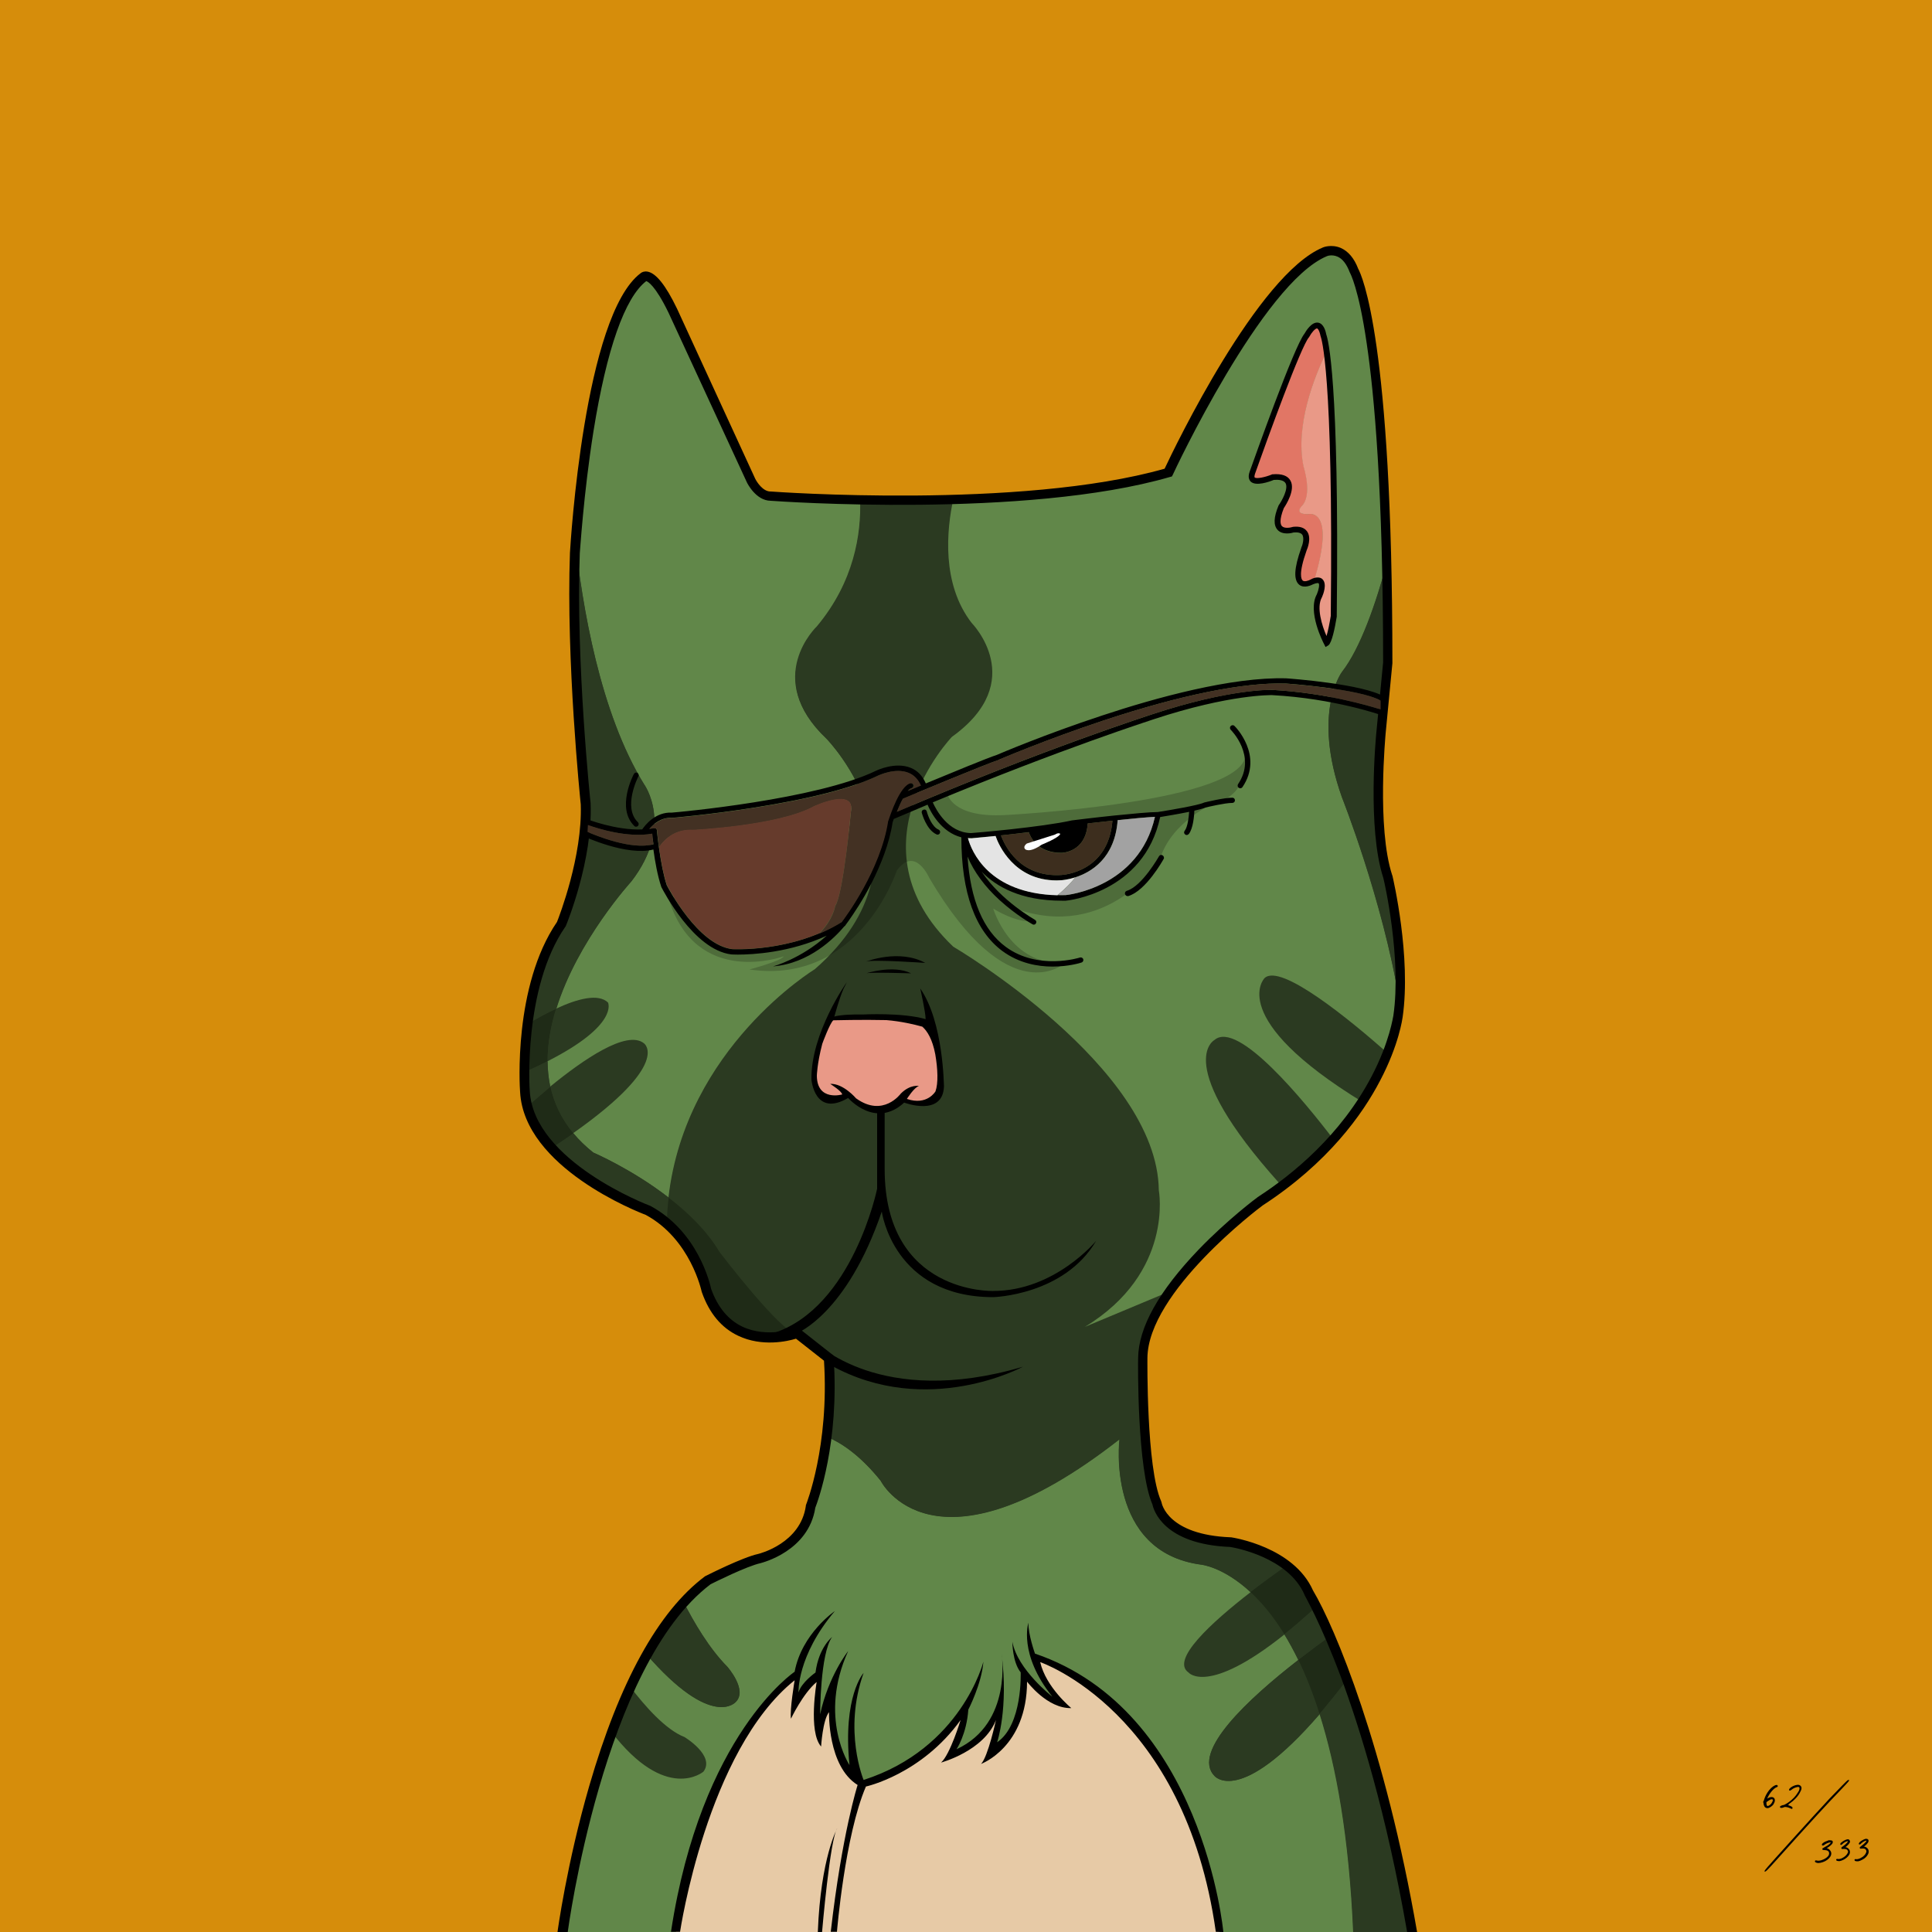 <svg enable-background="new 0 0 1000 1000" viewBox="0 0 1000 1000" xmlns="http://www.w3.org/2000/svg"><path d="m0 0h1000v1000h-1000z" fill="#d68d0b"/><path d="m334.4 143.2s-51.7 28.9-32.1 267.3c0 0 2.2 47.6-14.5 73.3 0 0-52.1 107.6 32.7 136.1 0 0 42.2 16 45.6 49.5 0 0 11.3 29.9 46.5 20.6l16.5 12.9s1.1 69.3-17.1 92.8c0 0-4.3 3.7-48.9 23.9 0 0-53.4 39.5-71.5 180.7h439.1s-33.2-208.7-89.3-200.7c0 0-42.8 1.4-44.8-31.6 0 0-16.2-69.9 5.5-97.2 0 0 44-47.8 79.5-72.4 0 0 62.7-55.8 38-136.7 0 0-14.1-33.4-1.5-124.5 0 0 3.7-203.2-28.1-207.5 0 0-29.5-5.5-85.1 114.4 0 0-40.9 22.1-205 12.4 0 0-9.3-.1-10.6-6.9-.1 0-41.3-105.1-54.9-106.4z" fill="#2b3a21"/><path d="m535.7 857.5s6.9 18.5 14.1 24.1c0 0-15.7-5.3-21-18.1 0 0 8.4 23.2-15.5 43.4 0 0 4.7-17.1 4.1-25.7 0 0-.6 16.1-25.7 27.5 0 0 9-16.9 8.2-23.6 0 0-25.7 33-53.2 38.5 0 0-17.3-11.1-16.7-43.7 0 0-6.7 11.7-6.9 16.6l1-30-13.2 15.1 2-15.1s-52.6 36.8-63.3 133.8h281.6c-1.8-18.6-14.7-108.4-95.5-142.8z" fill="#e7caa6"/><path d="m287.8 522.1c-5 2.3-10.1 5.1-14.8 7.9-1.2 7.9-1.9 16.5-1.6 25 4.4-2 8.4-3.8 12-5.7 0-9.1 1.7-18.3 4.4-27.2z" fill="#1f2b17"/><path d="m314.8 518.9c-5-4.9-15.8-2-26.9 3.2-2.8 8.9-4.5 18.1-4.4 27.2 37.1-18.9 31.3-30.4 31.3-30.4z" fill="#2b3a21"/><path d="m284.9 562.5c-4.1 3.4-7.9 6.7-11.1 9.5 2 8.3 5.4 16.1 10.8 22.9 4.5-2.9 8.5-5.7 12.3-8.3-6.4-7.6-10.1-15.7-12-24.1z" fill="#1f2b17"/><path d="m333.4 540.1c-8.8-7.1-31.5 8.5-48.5 22.4 1.9 8.4 5.6 16.6 11.9 24.1 51.3-36.2 36.6-46.5 36.6-46.5z" fill="#2b3a21"/><path d="m326.8 456.2s-27.9 30.5-39 65.9c11.1-5.2 21.9-8 26.9-3.2 0 0 5.9 11.5-31.3 30.4 0 4.4.5 8.8 1.4 13.1 17-13.9 39.6-29.5 48.5-22.4 0 0 14.7 10.3-36.6 46.5 2.9 3.5 6.3 6.8 10.3 10 0 0 20 8.6 39 23.3 8.9-77.6 75.7-118.1 75.7-118.1 66.2-58 6-119.5 6-119.5-33.2-31.3-4.9-58-4.9-58 19.3-23.1 23-47.9 22.4-65.4-15-.2-31-.7-48.1-1.7 0 0-13.4-8.2-18.8-30.4l-36.3-77.5s-9.8-21.9-23.4 17.8c0 0-15.9 41-21.2 110.3 3.9 36.9 13.3 91.9 35.9 128.7.1-.1 15.7 21.4-6.5 50.2z" fill="#618749"/><g fill="#2b3a21"><path d="m326.8 456.2c22.2-28.8 6.6-50.3 6.6-50.3-22.7-36.8-32.1-91.8-35.9-128.7-.1 1.1-.2 2.1-.2 3.2-2.6 37.8-2.1 83.8 5.9 136 0 0 2.7 36.5-19.2 74.4 0 0-7.4 17.3-10.8 39.2 4.6-2.8 9.7-5.6 14.8-7.9 10.9-35.4 38.8-65.9 38.8-65.9z"/><path d="m283.4 549.3c-3.6 1.8-7.5 3.7-12 5.7.2 5.7.9 11.4 2.3 17 3.2-2.8 7-6.1 11.1-9.5-.9-4.4-1.3-8.8-1.4-13.2z"/><path d="m307.1 596.6c-4-3.2-7.4-6.5-10.3-10-3.7 2.6-7.8 5.4-12.3 8.3 4.7 6 11 11.2 19.1 15.3 0 0 19.2 8.2 36 20.4 1.9 1.4 3.7 2.8 5.5 4.2.1-5.1.4-10.1 1-14.9-19-14.8-39-23.3-39-23.3z"/><path d="m647.3 824c-20.4 15.7-41.5 35.1-32.1 41.6 0 0 9.8 12.1 49.6-19.7-5.9-9.6-12-16.7-17.5-21.9z"/><path d="m364 917c6.2-8.3-9.8-17.9-9.8-17.9-9.8-3.8-20.6-16.2-28.4-26.4-3.2 7-6.5 14.7-9.6 23.4 28.4 37.4 47.8 20.9 47.8 20.9z"/></g><path d="m628.6 919.2c-12.1-12.5 17.7-40.1 43.4-60-2.4-4.9-4.8-9.3-7.2-13.2-39.8 31.8-49.6 19.7-49.6 19.7-9.4-6.5 11.7-25.8 32.1-41.6-14.2-13.1-25.5-14.2-25.5-14.2-49.5-6.5-42.3-64.9-42.3-64.9-96.6 75.5-123.6 21.5-123.6 21.5-10.4-12.9-20.1-19.5-27.7-22.8-1.5 10.7-4.2 23.2-8.8 36.8-1.5 4.3-3.1 8.8-4.9 13.3 0 0-9.8 8.8-41.8 21.4 0 0-7.8 2.5-18.8 14.1 5.2 10.2 13.1 23.8 22.6 33.4 0 0 10.6 12 4.4 18.2 0 0-12.1 14.7-46.4-24.8-2.8 4.9-5.7 10.5-8.6 16.6 7.7 10.2 18.6 22.6 28.4 26.4 0 0 16 9.6 9.8 17.9 0 0-19.3 16.5-47.9-20.9-5.3 14.5-10.4 31.5-14.9 51.5-3.6 15.7-6.9 33.1-9.7 52.7h58.2c10.8-97 63.3-133.8 63.3-133.8l-2 15.1 13.2-15.1-1 30c.2-4.9 6.9-16.6 6.9-16.6-.6 32.6 16.7 43.7 16.7 43.7 27.5-5.5 53.2-38.5 53.2-38.5.8 6.7-8.2 23.6-8.2 23.6 25.1-11.4 25.7-27.5 25.7-27.5.6 8.6-4.1 25.7-4.1 25.7 24-20.2 15.5-43.4 15.5-43.4 5.3 12.8 21 18.1 21 18.1-7.3-5.7-14.1-24.1-14.1-24.1 80.7 34.4 93.7 124.1 95.5 142.8h69.2c-2.1-49.5-8.8-86.1-17.4-113.2-41.7 48.3-54.6 32.1-54.6 32.1z" fill="#618749"/><path d="m380.8 880.9c6.2-6.2-4.4-18.2-4.4-18.2-9.5-9.6-17.4-23.2-22.6-33.4-5.8 6.1-12.5 14.7-19.4 26.8 34.2 39.5 46.4 24.8 46.4 24.8z" fill="#2b3a21"/><path d="m628.6 919.2s12.9 16.2 54.4-32c-3.4-10.8-7.1-20-11-28-25.6 19.9-55.4 47.5-43.4 60z" fill="#2b3a21"/><path d="m664.8 845.9c5.1-4.1 10.7-8.9 16.9-14.6-2.2-4.3-7.4-13.2-16.4-20.6-5.3 3.7-11.7 8.3-18.1 13.3 5.6 5.2 11.7 12.3 17.6 21.9z" fill="#1f2b17"/><path d="m455.8 766.4s27 54 123.6-21.5c0 0-7.2 58.3 42.3 64.9 0 0 11.4 1.1 25.5 14.2 6.4-4.9 12.8-9.5 18.1-13.3-6.9-5.7-16-10.5-27.6-11.5 0 0-29-6.2-31-10.7-7.3-6.7-14.1-18.7-13.6-40 0 0-9.2-48.1 11.3-79.5l-42.8 18c46.3-28.1 38.3-70.7 38.3-70.7-.7-64.2-106.4-126.1-106.4-126.1-54.7-52.1-.7-108.6-.7-108.6 40.1-28.8 10.2-59 10.2-59-15.6-20.2-12.9-48-9.5-64.1-5.4.2-11 .4-16.7.5-9.9.2-20.4.2-31.4.1.6 17.5-3.1 42.4-22.4 65.4 0 0-28.3 26.6 4.9 58 0 0 60.2 61.5-6 119.5 0 0-66.8 40.5-75.7 118.1 10.1 7.8 19.9 17.3 26.3 28.1 0 0 32 41.9 39.7 42.1l16.9 12.6s2.8 15.8-.8 41c7.5 3 17.2 9.6 27.5 22.5z" fill="#2b3a21"/><path d="m683 887.1c4.5-5.3 9.4-11.3 14.7-18.3-2.7-7.5-5.6-15.1-8.8-22.3-5 3.6-10.8 7.9-16.9 12.6 3.9 8 7.6 17.3 11 28z" fill="#1f2b17"/><path d="m672 859.1c6.1-4.7 11.9-9 16.9-12.6-1.9-4.4-3.9-8.7-6-12.7 0 0-.4-1-1.2-2.5-6.2 5.7-11.8 10.5-16.9 14.6 2.4 3.9 4.8 8.4 7.2 13.2z" fill="#2b3a21"/><path d="m705.2 891.7c-2.1-7.1-4.7-14.9-7.5-22.8-5.3 6.9-10.2 13-14.7 18.3 8.6 27.1 15.3 63.8 17.4 113.2h30.3s-3.7-44.3-25.5-108.7z" fill="#2b3a21"/><path d="m654.5 506.5s-20.3 20.6 50.9 64.2c4.5-7.1 8.9-15.7 12.5-25.7-18.6-16.4-55.1-46.5-63.4-38.5z" fill="#2b3a21"/><path d="m628.6 538.5s-22.4 11.8 33.8 74.4c7.9-6.7 15.5-12.6 21.6-16.5 0 0 2.6-2.1 6.4-6.2-15-19.7-49.6-62.1-61.8-51.7z" fill="#2b3a21"/><path d="m502.9 322.4s29.9 30.2-10.2 59c0 0-54 56.5.7 108.6 0 0 105.7 62 106.4 126.1 0 0 8 42.6-38.3 70.7l42.8-17.9c.7-1.1 1.5-2.2 2.3-3.3.9-1.1 1.3-1.6 1.3-1.6 1.7-2.1 3.5-4 5.4-5.9.5-.5 1-.9 1.6-1.4 0 0 25.1-24.9 47.5-44-56.2-62.6-33.8-74.4-33.8-74.4 12.1-10.5 46.7 31.9 61.8 51.7 4.1-4.3 9.6-10.9 15-19.5-71.2-43.6-50.9-64.2-50.9-64.2 8.3-8.1 44.8 22.1 63.4 38.5 2.5-7.1 4.6-14.8 5.9-23.3.2-1.2.4-2.4.5-3.7-8.6-52.3-29.7-105.2-29.7-105.2-15.7-44.1 0-64.9 0-64.9 9.5-12.2 17.5-35.1 23.5-57.4-.7-45.8-3-107.6-10.2-126.3 0 0-6.5-45.9-25.1-32 0 0-33.8 17.5-77.9 112.1 0 0-36.6 11.1-111.4 13.9-3.6 16.4-6.2 44.2 9.4 64.4z" fill="#618749"/><path d="m694.6 412.8s21 52.9 29.7 105.2c1.9-15.5 1.3-33.1-3.8-52.6 0 0-13.4-51.4-2.2-121.9 0 0 .2-20.7-.1-48.2 0-1.6 0-3.1-.1-4.7-6 22.3-14 45.2-23.5 57.4 0-.1-15.7 20.7 0 64.8z" fill="#2b3a21"/><path d="m372.4 648c-6.4-10.8-16.2-20.3-26.3-28.1-.6 4.8-.9 9.8-1 14.9 9.5 7.8 17.2 16.8 18.6 26.2 0 0 6.1 38.7 48.3 29.1-7.7-.2-39.6-42.1-39.6-42.1z" fill="#1f2b17"/><path d="m677.2 266.1c-7.5.2-3.5-4-3.5-4 6-5.8 1.1-20.6 1.1-20.6-4.4-21.4 5.4-46.3 12-59.7-.7-4.2-1.6-7.6-2.5-9.8 0 0-2.4-9.2-9 2.9l-27 69.2s-4.4 7.6 10.4 3.1c0 0 14.9-2.3 4.9 14.9 0 0-8.7 14.2 6.2 12.1 0 0 9.6-1.7 5.1 10.3 0 0-8 17.4 1 17.7 0 0 2-1 4.3-1.5 11.6-38.4-3-34.6-3-34.6z" fill="#e17665"/><path d="m674.7 241.5s4.9 14.9-1.1 20.6c0 0-4 4.2 3.5 4 0 0 14.7-3.8 3 34.6 1.3-.3 2.6-.3 3.6.1l-2.2 18.9 4.1 13.2s4-4.8 4.9-16c0 0 2.3-99.2-3.8-135.1-6.5 13.4-16.4 38.3-12 59.7z" fill="#e99987"/><path d="m448.3 526.2h-18.9s-19.2 40.6 1.3 42.7l8-1.9s17.7 14.5 27.7 1.9c0 0 19.8 6.6 20.6-5.1 0 0-.1-32.2-8.4-35.1z" fill="#e99987"/><path d="m728.4 1000.4c-10.8-62.2-24.7-106.4-34.4-132.5-10.6-28.3-18.7-42-18.7-42.2l-.1-.3c-8.5-19.5-36.4-24.4-38.5-24.7-34.5-1.4-39.6-19.1-40.2-22-8-18.4-7.5-73.5-7.4-75.9.2-15.7 10.7-34.5 31.2-55.9 15.1-15.7 30.4-27.1 30.6-27.2l.1-.1c18.1-11.7 43-32.1 58.9-62.4 9.5-18.1 11.2-31.4 11.3-31.5 4.3-29.6-4.6-69.1-5.2-71.3-8.4-25.7-3.8-73.3-3.6-75.3l3.5-36.2c0-89-4.6-138.9-8.5-165.2-4.2-28.8-8.6-36.3-8.6-36.4l-.2-.4c-1.6-4.2-3.7-7-6.4-8.1-2.8-1.2-5.3-.3-5.4-.2-33.3 13.8-79.3 112-79.7 113l-.5 1-1.1.3c-74.5 21.6-202.5 12.6-206.6 12.3-7.7-.1-12.1-9.1-12.3-9.5l-40.6-87.9c-7-14.4-10.8-16.1-11.5-16.3-11.1 8.5-20.5 35.3-27.3 77.6-5.2 32.6-7 62.9-7.1 63.2-2.1 56.1 5.5 128.8 5.6 129.5v.2c1.1 29.2-12.2 61.8-12.8 63.2l-.1.3-.2.2c-21.9 31.7-18.5 84.5-18.4 85 2 36.4 61.4 59.1 62 59.3l.3.1c24.8 13.3 31 40.3 31.6 43.1 3.4 9.4 8.8 16 16.2 19.5 12.8 6 27.2.9 27.4.9l1.3-.5 18.4 14.5.1 1.1c3 44.3-8.2 74.3-9.5 77.7-3.5 22.5-27.4 28.4-28.4 28.7-7.2 1.6-23.8 9.9-25.8 10.9-55.6 42-73.8 179-74 180.4l-5.3.1c0-.3 4.9-36.2 16.5-76.1 15.6-53.8 35.7-90.4 59.9-108.5l.4-.2c.8-.4 18.9-9.6 27.2-11.4.8-.2 21.8-5.5 24.6-24.8v-.3l.1-.3c.1-.3 12.1-30.3 9.3-74.6l-14.5-11.4c-4.2 1.3-17.5 4.4-29.9-1.5-8.7-4.1-15-11.7-18.8-22.5l-.1-.3c-.1-.3-5.7-27.2-29-39.8-4.3-1.6-62.9-24.6-65-63.6-.2-2.2-3.6-54.8 19.1-88 1.2-3 13.2-34 12.3-60.8-.3-2.9-7.6-74.6-5.6-130.2.3-5.1 7.4-122.9 36.6-144.8.7-.6 2-1.1 3.6-.8 4.4.8 9.4 7.1 15.2 19.1l40.5 88.1c.9 1.8 4 6.6 7.9 6.6h.2c1.3.1 129.1 9.4 203.8-11.8 5.3-11.3 48.3-100.6 81.9-114.5.1-.1 4.4-1.8 9.2.2 3.9 1.7 7 5.3 9.1 10.8 1.8 3.3 17.7 36.7 17.7 204v.2l-3.5 36.3c0 .5-4.7 48.7 3.4 73.4l.1.2c.4 1.7 9.8 42 5.3 73.3-.1.5-1.8 14.1-11.7 32.9-9 17.3-26.9 42.5-60.7 64.5-2.2 1.6-59.4 44.8-59.7 79 0 .6-.6 56.9 7.1 74.1l.1.3.1.3c.1.7 3.2 16.8 35.7 18.1h.3c1.3.2 32.4 5 42.4 27.5 11.4 19.1 37.3 81 53.9 176.9z"/><path d="m686.1 334.9-.8-1.6c-.4-.7-8.7-16.8-3.7-25.7 1-2.4 1.5-5.1.9-5.7-.1-.1-.9-.3-2.8.5-.8.4-4.7 2.4-7.3.2-2.9-2.5-2.6-8.5 1.1-18.9v-.1c.6-1.2 1.8-5.1.5-6.9-.7-.9-2.2-1.3-4.4-1.1-.9.3-5.7 1.5-8.3-1.3-2.2-2.4-2.1-6.5.5-12.7l.2-.3c1.4-2 5-8.3 3.4-11.2-1-1.7-3.8-1.9-6.1-1.7-2.4 1-9.2 3.4-11.9.9-.8-.8-1.6-2.3-.6-5.1 2.4-6.7 23-64.9 28.4-71.5.7-1.3 3.7-6.2 7-5.7 3 .4 4 4.6 4.3 6.2.8 2.2 6.8 22.3 5.4 145.8v.2c-1 6-2.5 13.4-4.3 14.8zm-4.1-36c1.1 0 2 .3 2.6 1 2.3 2.4.4 7.5-.3 9.1l-.1.2c-2.9 5.1 0 14.5 2.4 20 .8-2.6 1.6-6.7 2.2-10.4 1.4-127.4-5-143.9-5.2-144.6l-.1-.3c-.6-3-1.5-3.9-1.8-3.9-.9-.1-2.9 2.2-4 4.3l-.2.3c-4.1 4.6-21.5 52.5-27.9 70.6-.4 1.2-.3 1.8-.2 1.9.9.9 5.5-.1 8.9-1.5l.2-.1h.2c4.7-.4 7.8.7 9.2 3.2 2.8 4.8-2.4 12.8-3.4 14.3-2.5 6.3-1.7 8.5-1 9.3 1.3 1.4 4.4.8 5.4.5l.3-.1c3.5-.4 5.9.4 7.3 2.3 2.5 3.4.2 9-.2 9.9-4.4 12.4-2.7 15-2 15.6.9.8 3.1 0 4-.5l.2-.1c1.2-.7 2.4-1 3.5-1z"/><path d="m476.3 511.6s2.8 12.3 2.8 15.9c-12.1-3.5-32.4-2.4-32.4-2.4-5.5-.1-10.8.1-14.8 1 0 0 2.2-8.5 4.7-14.3.6-1.1 1.1-2.2 1.7-3.4 0 0-18.7 26.3-18.3 50.4 0 0 1.6 19.7 19 9.5 0 0 14 16.2 29 2.4 0 0 20 7.6 20.6-8.4-.1.1-.1-33.1-12.3-50.7zm7.9 53.3s-4.3 7.5-14.8 3.9c0 0 3.9-6.2 6.3-6.7 0 0-4.6-1-9.5 4 0 0-9.1 12.5-23.1 2.4 0 0-6.6-7.8-13.4-7.5 0 0 6.2 3.9 6.2 5.5 0 0-13 3.7-13.1-9.7 0 0 .1-6.2 2.8-16.5.1-.4 4-10.8 5.7-12.2 0 0 15.3-.4 27.5-.1 7.4.6 14.3 2.2 18.6 3.4 2.5 2.2 5.2 6.4 6.7 14.3 1.3 7.6 1.6 15 .1 19.2z"/><path d="m448.3 497.7s17.1-6.7 30.6.7c0 0-26.9-1.9-30.6-.7z"/><path d="m448.3 503.8s14.1-4.6 23.3 0c0 0-21.7-.7-23.3 0z"/><path d="m633.2 1000s-10.5-114.5-97.5-144.1c0 0-3.6-10.1-3.4-16 0 0-5.3 16.3 12.4 38.3 0 0-18-13.9-20.7-28.4 0 0 0 10.5 4.3 15.8 0 0 1.1 27.2-12.2 36.2 0 0 6-17.3 2.3-46 0 0 6 36.1-23.3 49.6 0 0 5.2-7.7 6.1-20.5 0 0 6.9-13.3 7.8-24.8 0 0-11.3 44.9-62 61.2 0 0-10.7-25.5 0-55.4 0 0-10.9 12-7.3 47.7 0 0-16.3-24.6-.7-59 0 0-10.2 12.8-14.5 32.7 0 0 0-31.5 6.2-40 0 0-6.9 5.3-8.6 18.4 0 0-7.3 5.1-8.8 10.3 0 0-.9-18.8 18.8-42.1 0 0-17.1 11.6-20.8 31.4 0 0-48.4 32.3-64 134.6h4.7s13.9-93.8 59.3-130.2c0 0-2.6 15.4-1.9 19.9 0 0 6.2-13.1 13.3-19 0 0-4.5 25.7 2.3 33.4 0 0 .8-13.7 4.1-17.8 0 0-.8 28 14.8 37.7 0 0-8.1 25.2-13.9 76h3.2s4.1-49.9 15-75.2c0 0 28.7-6.2 49-34.4 0 0-5.4 17.8-10.1 22 0 0 22.2-6 28.4-22 0 0-4.1 19-7.7 22.7 0 0 23.7-8.6 23.8-42.6 0 0 10.5 14.1 22.9 13.7 0 0-13.1-10.7-16.1-23.8 0 0 74.9 25.4 90.9 139.6z"/><path d="m425.5 1000s4.1-48.4 7.9-53.8c0 0-8.6 15.2-10.1 53.8z"/><path d="m412.6 690s25.7-9.9 43.8-62.9c0 0 6 44.3 57.7 44.3 0 0 36.7-.9 53.3-29.2 0 0-21.3 26-53.3 26 0 0-56.2 1.9-56.2-63.1v-31.8h-3.9v42s-12.6 61.4-53.6 74.7z"/><path d="m421.8 694.5s33.8 34.8 107.7 12.9c0 0-49.4 26.8-99.2-.6z"/><path d="m490.4 411s2.3 12.2 29.3 10.9c0 0 127.2-6.4 125-32.3 0 0 3 21.8-15.9 25.9 0 0-22.9 9.7-28.5 29.6 0 0-26.6 42.7-75.3 25l9.4 6.7s-7.1 1.4-20.3-6.5c0 0 8.7 29.7 37 28.2 0 0-28.6 26.4-70.1-44.1 0 0-7.4-16.9-16.8-3.8 0 0-19.3 59.5-76.3 51.2 0 0 17.1-4.6 17.7-6.8 0 0-45.1 16.5-59.4-29.5z" opacity=".2"/><path d="m639 375.8c.2.1 15.2 15.2 4.1 31.6-.3.4-.7.6-1.1.6-.3 0-.5-.1-.8-.2-.6-.4-.8-1.3-.4-1.9 9.9-14.5-3.6-28-3.8-28.2-.5-.5-.5-1.4 0-1.9.6-.6 1.5-.6 2 0z"/><path d="m602.3 444.6c-.4.7-9.2 16.5-18.3 19.2-.1 0-.3 0-.4 0-.6 0-1.1-.4-1.3-1-.2-.7.2-1.5.9-1.7 8-2.4 16.6-17.8 16.7-17.9.4-.7 1.2-.9 1.8-.5.7.4 1 1.3.6 1.9z"/><path d="m479.7 420c.5 2.1 2.7 8 6.1 9.4.7.3 1 1.1.7 1.8-.2.5-.7.8-1.2.8-.2 0-.4 0-.5-.1-5.3-2.3-7.6-10.9-7.7-11.2-.2-.7.2-1.5 1-1.6.6-.3 1.4.1 1.6.9z"/><path d="m330.4 401.9c-.1.2-8.2 16-.2 23.7.5.5.5 1.4 0 1.9-.3.3-.6.4-1 .4-.3 0-.7-.1-.9-.4-9.4-9.2-.6-26.2-.2-26.9s1.2-.9 1.8-.6c.6.4.9 1.2.5 1.9z"/><path d="m518.1 432.4c1.9 5.2 9.7 21.8 31.2 20.5 1-.1 24.3-1.4 26.5-28.1-4.7.5-9.2 1-12.8 1.4-1 15.2-13.6 15.2-13.6 15.2-12.2 0-16-7.9-16.9-10.7-5 .7-10 1.2-14.4 1.7zm-15.4 1.4c-.6 0-1.2 0-1.7-.1 1.9 6.9 11.3 30.4 50.6 29.6.3 0 37.9-3.7 46.2-40.5-4.3.2-11.8.9-19.3 1.7-2.2 29.6-28.8 31.1-29.1 31.1-.8.1-1.7.1-2.5.1-22 0-30-18.3-31.6-23-7.2.7-12.4 1.1-12.5 1.2 0-.1 0-.1-.1-.1zm-38.5-13.6c76.2-32.6 131.7-50.3 132.2-50.5 40.2-13.3 61.4-12.7 62.3-12.6 27.5 1.5 49.6 8.1 55.9 10.1v-4.6c-11-6.1-48.5-8.8-48.9-8.8-21.9-.7-54.5 5.9-94.4 19.1-30.2 10-54.1 20.3-54.4 20.4 0 0-.1 0-.1.1-5.8 1.8-44.9 18.1-49.4 20-1.1 1.8-2.1 4.1-3.2 6.8zm-75-2c-22.4 3.5-41.1 5.1-41.3 5.1-.1 0-.1 0-.2 0-5.5-.3-9.5 3.2-11.7 5.7.8-.1 1.6-.3 2.4-.4.4-.1.8 0 1.1.2s.5.6.5 1c0 .2 1.7 18.2 5.1 28.4.9 1.7 16.2 31 33.9 33.1.2 0 30.8 1.8 56.5-14.1 1.8-2.4 20.1-26.9 24-52.2 0-.1 0-.1 0-.2 1-3.1 6.1-18.4 11.6-19.5.7-.1 1.4.4 1.6 1.1.1.7-.3 1.4-1.1 1.6-.4.1-1.1.5-1.8 1.4 1.8-.8 4.1-1.7 6.7-2.8-1.4-3.2-3.6-5.5-6.4-6.6-6.9-2.8-15.5 1.4-15.6 1.4-13.2 6.4-35.2 12.1-65.3 16.8zm-85.1 12.4c4.2 1.8 22.8 9.5 34.1 6.4-.3-2.3-.5-4.3-.6-5.5-12.7 2.3-28.1-2.6-33.3-4.4zm-.5-6.7c.2.1 15.3 6 28.8 5.4 1.5-2.2 6.8-9.1 15.4-8.7 2.9-.2 74.9-6.7 105.7-21.7.4-.2 9.9-4.7 17.8-1.5 3.6 1.4 6.2 4.2 7.9 8.1 13.3-5.5 32.4-13.4 36.6-14.7 1.4-.6 25-10.7 54.5-20.4 28-9.3 67.3-20.1 95.4-19.3 1.7.1 40.2 2.9 50.9 9.6.4.2.6.7.6 1.1v7.2c0 .4-.2.9-.6 1.1s-.8.3-1.2.2c-.2-.1-24.8-8.8-56.9-10.5-.2 0-21.7-.6-61.4 12.5-.5.2-47.5 15.2-114.3 43 1.7 3.8 7.9 15.7 19.8 15.9 1.7-.1 36.3-3 52.4-6.6h.1c.8-.1 11.1-1.4 21.8-2.5 9-.9 18.3-1.8 22.4-1.8 5.7-.9 20.6-3.4 23.7-4.8.1 0 .2-.1.2-.1.4-.1 10.6-2.6 14.7-2.5.8 0 1.3.6 1.3 1.4 0 .7-.6 1.3-1.4 1.3-.1 0-.1 0-.2 0-3.6 0-12.6 2.1-13.7 2.4-1.1.5-3.2 1-5.7 1.6-.1 2.6-.6 9.2-2.9 12.1-.3.3-.7.5-1.1.5-.3 0-.6-.1-.8-.3-.6-.5-.7-1.3-.2-1.9 1.5-1.9 2.1-6.8 2.3-9.8-5.8 1.2-12.6 2.3-15 2.7-8.4 39.5-48.5 43.3-48.9 43.3-.7 0-1.4 0-2 0-21.3 0-34-7.3-41.5-15 10.4 15.4 27.4 24.7 27.6 24.9.7.4.9 1.2.5 1.8-.2.5-.7.7-1.2.7-.2 0-.4-.1-.6-.2-.3-.2-8.3-4.6-16.9-12.4-7.8-7.1-13.4-14.8-16.7-22.6 1.5 22.4 8.1 38.1 19.8 46.7 16.7 12.3 38.2 5.6 38.4 5.5.7-.2 1.5.2 1.7.9s-.2 1.5-.9 1.7c-.5.2-6.7 2.1-15 2.1-7.7 0-17.3-1.7-25.9-8-14.1-10.4-21.3-30.2-21.3-58.9-10.5-2.7-15.9-13.1-17.5-16.9-5.7 2.4-11.5 4.9-17.5 7.4-.2.6-.4 1.2-.6 1.8-1.7 11.1-6.2 22.1-10.8 31.2s-9.5 16.2-12 19.8c0 0-.1.2-.3.4-.9 1.3-1.5 2-1.5 2.1-.1.1-.2.2-.4.3-5 5.9-18.1 19.2-36.9 20.7 0 0 14.2-3.7 27.8-15.9-19 8.8-38.4 9.8-46 9.8-2.1 0-3.3-.1-3.4-.1-19.6-2.4-35.4-33.4-36.1-34.7 0 0-.1-.1-.1-.2-1.9-5.6-3.3-13.3-4.1-19.4-13.8 3.5-35.5-6.6-36.5-7-.5-.2-.8-.8-.8-1.3l.4-6.3c0-.4.3-.8.6-1 .8-.3 1.3-.3 1.7-.2z"/><path d="m337.6 431.5c.1 1.2.3 3.2.6 5.5-11.4 3.1-30-4.6-34.1-6.4l.2-3.6c5.1 1.9 20.6 6.8 33.3 4.5z" fill="#433123"/><path d="m714.6 362.6v4.6c-6.3-2-28.3-8.5-55.9-10.1-.9 0-22.1-.6-62.3 12.6-.6.2-56.1 17.9-132.2 50.5 1.1-2.7 2.1-5 3.1-6.8 4.5-1.9 43.6-18.2 49.4-20 0 0 .1 0 .1-.1.2-.1 24.2-10.4 54.4-20.4 39.9-13.2 72.5-19.8 94.4-19.1.4.1 38 2.7 49 8.8z" fill="#433123"/><path d="m563 426.2c3.6-.4 8.1-.9 12.8-1.4-2.2 26.7-25.4 28-26.5 28.1-21.5 1.3-29.3-15.3-31.2-20.5 4.4-.5 9.4-1 14.4-1.6 1 2.9 4.7 10.7 16.9 10.7 0 0 12.6-.1 13.6-15.3z" fill="#3d2e1e"/><path d="m546 432-14.5 4.6s-2.2 1.5-.9 2.9c0 0 1.9 2.3 8.6-2.3 0 0 9-3.6 9.6-5.6-.1 0-.8-.9-2.8.4z" fill="#fff"/><path d="m471.8 408c-.5.1-1.1.5-1.8 1.4 1.8-.8 4.1-1.7 6.7-2.8-1.4-3.2-3.6-5.5-6.4-6.6-6.9-2.8-15.5 1.4-15.6 1.4-13.3 6.5-35.3 12.2-65.4 16.9-22.4 3.5-41.1 5.1-41.3 5.1-.1 0-.1 0-.2 0-5.5-.3-9.5 3.2-11.7 5.7.8-.1 1.6-.3 2.4-.4.4-.1.8 0 1.1.2s.5.6.5 1c0 .1.3 3.7 1 8.7 3.4-4.9 9-9.4 17.5-8.9 0 0 44.2-2.1 62.6-12.2 0 0 21.8-10.2 19.2 2.9 0 0-3.9 42.3-8.1 48.6 0 0-1 7-8.3 14.3 3.9-1.6 7.8-3.6 11.7-6 1.8-2.4 20.1-26.9 24-52.2 0-.1 0-.1.1-.2 1-3.1 6.1-18.4 11.6-19.5.7-.1 1.4.4 1.6 1.1.1.6-.4 1.3-1.2 1.5z" fill="#433123"/><path d="m440.4 420.2c2.6-13.1-19.2-2.9-19.2-2.9-18.4 10.1-62.6 12.2-62.6 12.2-8.6-.5-14.1 4.1-17.5 8.9.8 6.1 2.2 14.1 4.1 19.7.9 1.7 16.2 31 33.9 33.1.2 0 22.4 1.3 44.9-8.1 7.3-7.4 8.3-14.3 8.3-14.3 4.3-6.3 8.1-48.6 8.1-48.6z" fill="#663b2c"/><path d="m556.6 454.1c-4.1 1.3-7.1 1.5-7.2 1.5-.8 0-1.7.1-2.5.1-22 0-30-18.3-31.6-23-7.2.7-12.4 1.2-12.5 1.2h-.1c-.6 0-1.2 0-1.7-.1 1.8 6.7 10.6 28.7 46.3 29.6 4.5-3.7 7.7-7.2 9.3-9.3z" fill="#e4e4e4"/><path d="m578.5 424.5c-1.4 19.8-13.8 27-21.9 29.6-1.6 2-4.7 5.6-9.3 9.2 1.4 0 2.8.1 4.3 0 .3 0 37.9-3.7 46.2-40.5-4.2.2-11.8.9-19.3 1.7z" fill="#a2a2a2"/><path d="m919.9 924-.2-.1c-.1 0-.1 0-.2 0-.9 0-2.5 1.1-3.8 2.7s-2.2 3.5-2.6 4.9c-.1.3-.2.7-.3.8s-.3.4-.1.7c0 0 .1.2.1.4 0 .5.3 1.4.6 1.8.1.2.4.4.6.5s.6.2.8.2c1 0 2.5-1 3.2-2.1.8-1.3.9-2.5.2-3.2s-2.1-.6-3.5.4c.8-2.3 3.3-5.4 4.8-5.9.3-.1.6-.3.7-.5 0-.3-.1-.4-.3-.6zm-4.2 10.5c-.3.2-.7.3-.7.3-.5 0-.7-.6-.7-1.5v-.5l.8-.6c.9-.6 1.4-.9 2-.9.3 0 .4.1.4.1.1.1.1.3.1.6-.3 1-1 2-1.9 2.5z"/><path d="m931.8 924.2c-.8-.7-2.3-.3-3.3.1-1.2.5-2.5 1.4-2.5 2.1 0 .2.1.4.4.4.2 0 .4 0 1-.5.9-.8 2.1-1.2 3.2-1.4.3 0 .4 0 .6.2.2.1.2.1.2.6 0 .6-.2 1.2-.9 2.2-1 1.7-2.6 3.4-4.4 4.7-1.2.9-2.7 1.7-3 1.7-.4 0-1.2.3-1.5.5-.2.2-.3.3-.3.5s.2.3.3.4c.5.2 1.5-.1 1.8-.3.7-.3 2.1 0 3.3.6 0 0 .6.3.8.3.2-.1.3-.2.3-.4s0-.5-.3-.7c-.4-.3-1.6-.8-2.1-.9l.6-.4-.1-.1c2.5-1.7 4.8-4 5.8-6.1 1-1.7 1-2.8.1-3.5z"/><path d="m957.1 921.3c.3.2-.3.9-4.2 5-7.2 7.4-17.3 18.5-33.1 36.1-5.3 5.9-5.9 6.5-6.4 6.3s-.1-.7 13.9-16.2c7.9-8.8 15.7-17.3 19.8-21.7 4.9-5.1 8.9-9.2 9.3-9.4.2-.1.4-.1.6 0z"/><path d="m947 952.5h-.5l-.4.2c-.9.3-1.9.7-2.6 1.3-.6.5-.6.9-.4 1.1s.6.3 1.2-.2c.8-.7 2.4-1.3 3.1-1.3h.2c0 .3-1 1.4-3.2 2.5-.9.5-1.2.7-1.2 1 .1.4.4.5 1.3.5 1.5.1 1.9.5 2.2 1.2.1.4.1.8-.1 1.3-.5 1.1-1.9 2.1-3.7 2.7-.9.3-2 .4-2.5.2-.3-.1-.6-.1-.8 0-.1.1-.2.2-.2.4 0 .6.9.8 1.5.9h.4c.6 0 1.4-.2 2.3-.5 1.5-.5 3-1.6 3.7-2.7.5-.7.7-1.6.5-2.3-.3-1.1-1.3-2-2.3-2.2.1 0 .1-.1.2-.1 1.1-.6 2.5-1.8 2.8-2.4.2-.5.2-.9 0-1.2-.3-.3-.8-.4-1.5-.4z"/><path d="m955.9 952.1-.4.1-.4.2c-.8.3-1.6.9-2.2 1.4-.5.5-.4.8-.3 1 .2.2.6.2 1.1-.4.7-.7 2-1.4 2.6-1.4h.2c.1.2-.8 1.4-2.5 2.6-.8.5-1 .7-.9 1.1s.4.4 1.2.3c1.4 0 1.8.3 2.1.9.2.3.2.7 0 1.1-.4 1-1.5 2.1-3 2.8-.8.4-1.7.5-2.2.4-.3-.1-.6 0-.7.1s-.1.2-.1.4c.1.5.9.6 1.4.6h.4c.6-.1 1.2-.3 2-.7 1.2-.6 2.5-1.7 3-2.7.4-.7.4-1.5.2-2.1-.3-.9-1.3-1.7-2.3-1.7.1 0 .1-.1.2-.1.9-.6 2-1.9 2.2-2.4.1-.4.1-.8-.2-1.1-.2-.5-.8-.6-1.4-.4z"/><path d="m967.1 953.2c.1-.4.1-.8-.2-1.1s-.8-.4-1.4-.3l-.5.2-.3.1c-.8.4-1.7.9-2.2 1.5-.5.5-.4.9-.3 1 .2.2.6.2 1.1-.4.7-.7 2-1.5 2.6-1.5h.2c.1.2-.8 1.4-2.6 2.7-.8.6-1 .8-.9 1.1.1.4.4.4 1.2.3 1.4-.1 1.8.2 2.1.9.2.3.2.7 0 1.2-.4 1.1-1.5 2.2-3 2.9-.8.4-1.7.6-2.2.5-.3-.1-.6 0-.7.1s-.1.2-.1.4c.1.6.9.6 1.5.6h.4c.6-.1 1.2-.3 2.1-.8 1.3-.6 2.5-1.8 3-2.9.4-.7.4-1.5.2-2.2-.4-1-1.4-1.7-2.4-1.7.1 0 .1-.1.2-.1.9-.6 2.1-1.9 2.2-2.5z"/></svg>